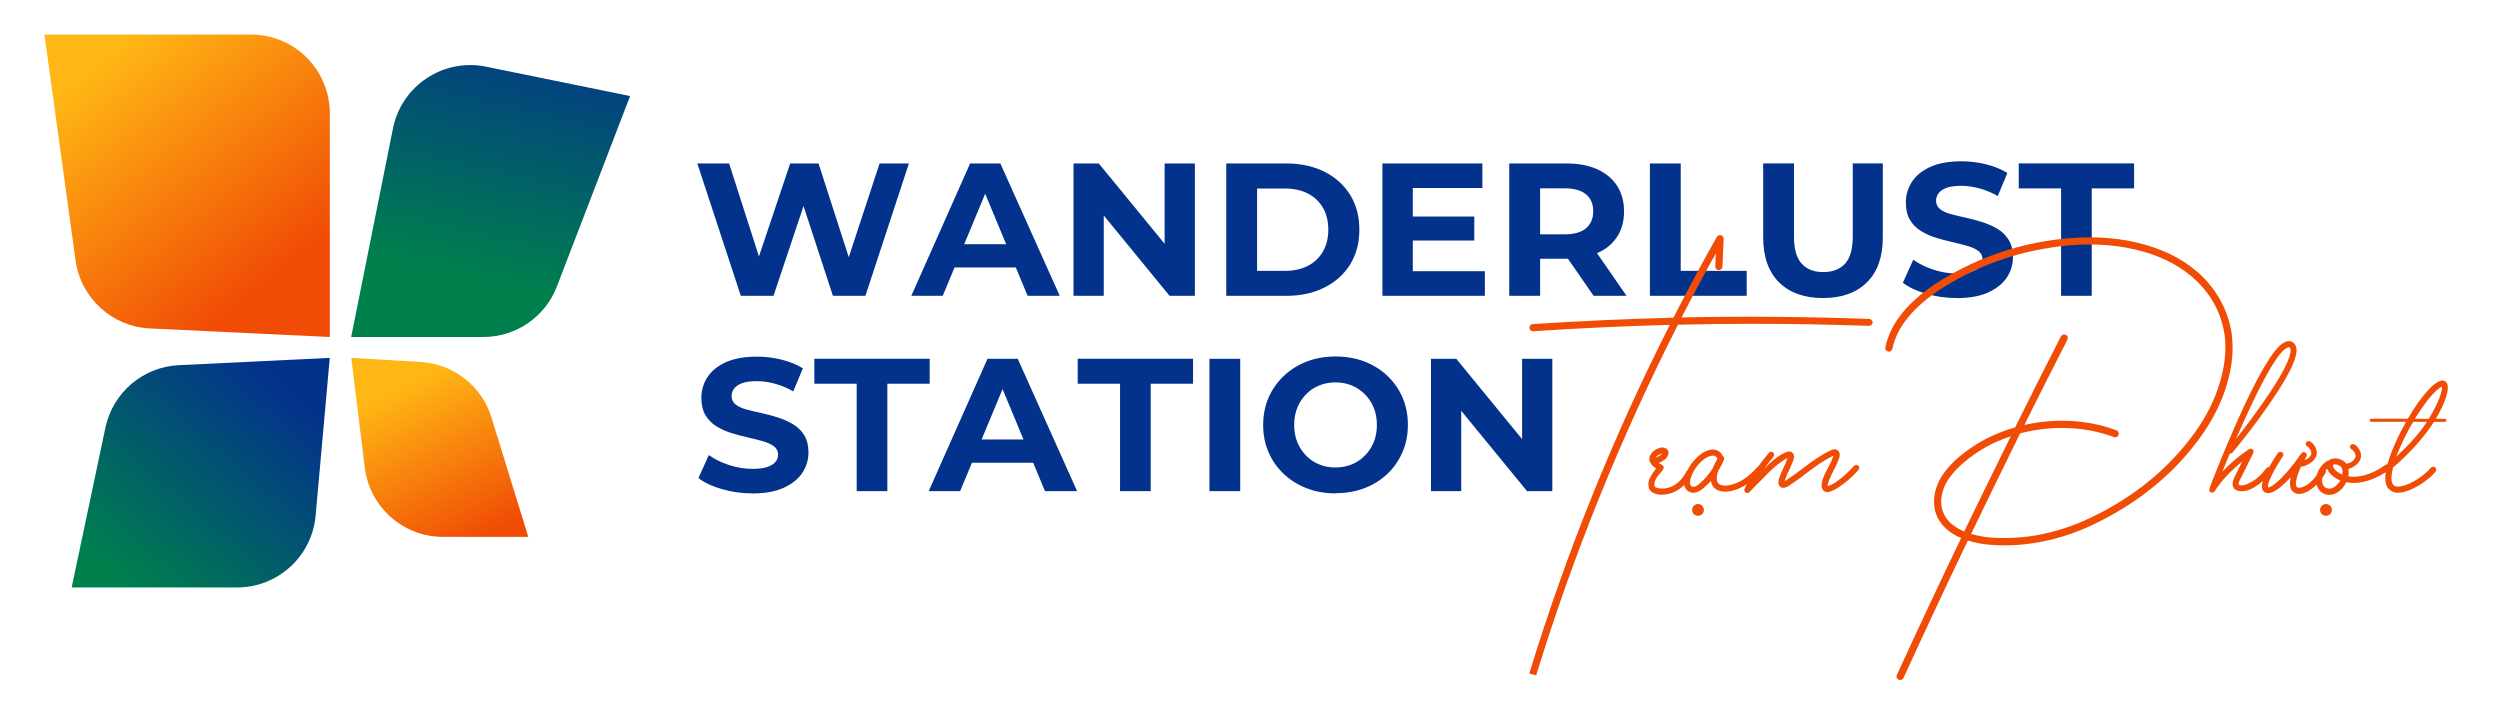 <svg width="169" height="48" viewBox="0 0 169 48" fill="none" xmlns="http://www.w3.org/2000/svg">
<path d="M3.003 2.335H16.965C19.908 2.335 22.297 4.721 22.297 7.667V22.781L10.136 22.203C7.57 22.083 5.458 20.151 5.108 17.606L3.003 2.335Z" fill="url(#paint0_linear_0_2528)"/>
<path d="M23.741 22.781H32.673C34.878 22.781 36.857 21.423 37.647 19.364L42.595 6.493L32.856 4.507C29.964 3.917 27.145 5.789 26.564 8.685L23.738 22.784L23.741 22.781Z" fill="url(#paint1_linear_0_2528)"/>
<path d="M22.297 24.192L12.084 24.686C9.665 24.802 7.627 26.537 7.126 28.909L4.844 39.712H16.028C18.787 39.712 21.089 37.607 21.336 34.858L22.293 24.189L22.297 24.192Z" fill="url(#paint2_linear_0_2528)"/>
<path d="M23.741 24.192L28.442 24.469C30.661 24.599 32.566 26.097 33.223 28.219L35.712 36.293H29.95C27.258 36.293 24.989 34.284 24.659 31.615L23.745 24.192H23.741Z" fill="url(#paint3_linear_0_2528)"/>
<path fill-rule="evenodd" clip-rule="evenodd" d="M130.224 19.861C130.885 20.051 131.575 20.148 132.289 20.148L132.296 20.151C133.14 20.151 133.844 20.025 134.405 19.768C134.965 19.511 135.386 19.174 135.662 18.757C135.939 18.34 136.076 17.88 136.076 17.376C136.076 16.915 135.979 16.528 135.789 16.218C135.599 15.908 135.349 15.661 135.042 15.477C134.735 15.294 134.398 15.144 134.031 15.024C133.664 14.903 133.294 14.803 132.92 14.723C132.546 14.643 132.206 14.56 131.899 14.48C131.592 14.4 131.345 14.286 131.158 14.143C130.972 13.999 130.878 13.809 130.878 13.569C130.878 13.382 130.935 13.212 131.052 13.059C131.168 12.905 131.349 12.785 131.595 12.695C131.842 12.605 132.186 12.561 132.58 12.561C132.973 12.561 133.38 12.621 133.807 12.735C134.235 12.848 134.648 13.022 135.049 13.252L135.699 11.694C135.289 11.44 134.812 11.243 134.261 11.107C133.711 10.97 133.157 10.903 132.593 10.903C131.749 10.903 131.048 11.03 130.491 11.28C129.934 11.534 129.52 11.871 129.247 12.291C128.973 12.711 128.836 13.179 128.836 13.689C128.836 14.156 128.926 14.546 129.11 14.857C129.293 15.167 129.54 15.421 129.851 15.611C130.161 15.804 130.501 15.958 130.871 16.071C131.242 16.185 131.609 16.285 131.976 16.365C132.339 16.448 132.68 16.532 132.99 16.622C133.3 16.708 133.551 16.825 133.737 16.965C133.924 17.105 134.018 17.296 134.018 17.532C134.018 17.719 133.958 17.883 133.837 18.023C133.717 18.166 133.531 18.28 133.28 18.363C133.03 18.447 132.7 18.49 132.289 18.49C131.752 18.49 131.218 18.4 130.691 18.227C130.164 18.053 129.71 17.829 129.337 17.556L128.633 19.114C129.033 19.421 129.564 19.671 130.224 19.861ZM123.241 20.148C121.973 20.148 120.979 19.794 120.265 19.087C119.551 18.38 119.191 17.366 119.191 16.044V11.047H121.273V15.991C121.273 16.835 121.446 17.446 121.797 17.826C122.147 18.206 122.631 18.393 123.255 18.393C123.878 18.393 124.376 18.203 124.723 17.826C125.073 17.446 125.246 16.835 125.246 15.991V11.047H127.278V16.044C127.278 17.366 126.921 18.38 126.204 19.087C125.487 19.794 124.499 20.148 123.238 20.148H123.241ZM50.078 19.995L47.139 11.05H49.288L51.305 17.337L53.415 11.05H55.333L57.377 17.386L59.46 11.05H61.442L58.503 19.995H56.304L54.319 13.929L52.291 19.995H50.078ZM61.606 19.995L65.579 11.05H67.624L71.638 19.995H69.466L68.67 18.08H64.527L63.731 19.995H61.609H61.606ZM66.599 13.097L68.017 16.508H65.18L66.599 13.097ZM72.569 11.05V19.995H74.614V14.566L79.061 19.995H80.773V11.05H78.728V16.478L74.28 11.05H72.569ZM82.895 19.995V11.05H86.959C87.929 11.05 88.787 11.237 89.528 11.607C90.268 11.977 90.849 12.498 91.266 13.165C91.683 13.836 91.893 14.62 91.893 15.524C91.893 16.428 91.683 17.212 91.266 17.883C90.849 18.55 90.268 19.071 89.528 19.441C88.787 19.811 87.929 19.998 86.959 19.998H82.895V19.995ZM84.98 18.31H86.858C87.456 18.31 87.973 18.196 88.41 17.973C88.847 17.746 89.191 17.422 89.431 17.002C89.674 16.582 89.794 16.088 89.794 15.527C89.794 14.967 89.674 14.463 89.431 14.046C89.187 13.629 88.847 13.305 88.41 13.082C87.969 12.855 87.452 12.745 86.858 12.745H84.98V18.31ZM100.377 18.333H95.51H95.506V16.261H99.663V14.64H95.506V12.711H100.21V11.05H93.451V19.995H100.377V18.333ZM102.025 19.995V11.05H105.899C106.7 11.05 107.39 11.18 107.971 11.44C108.551 11.701 108.998 12.074 109.312 12.558C109.626 13.042 109.786 13.619 109.786 14.283C109.786 14.947 109.629 15.534 109.312 16.015C108.995 16.495 108.548 16.862 107.971 17.112L107.959 17.117L109.953 19.995H107.731H107.727L105.991 17.489C105.961 17.489 105.93 17.489 105.899 17.489H104.111V19.995H102.029H102.025ZM105.782 15.841H104.111V12.732H105.782C106.413 12.732 106.89 12.868 107.213 13.135C107.537 13.405 107.701 13.786 107.701 14.28C107.701 14.773 107.537 15.157 107.213 15.431C106.89 15.704 106.413 15.841 105.782 15.841ZM111.534 11.05V19.995V19.998H118.077V18.31H113.616V11.05H111.534ZM139.329 19.995V12.735H136.467V11.047H144.264V12.735H141.401V19.995H139.332H139.329ZM48.804 33.066C49.465 33.257 50.152 33.353 50.869 33.353L50.873 33.357C51.717 33.357 52.421 33.23 52.981 32.973C53.542 32.716 53.962 32.379 54.239 31.962C54.513 31.545 54.653 31.085 54.653 30.581C54.653 30.12 54.556 29.733 54.366 29.423C54.176 29.113 53.925 28.866 53.618 28.683C53.311 28.499 52.974 28.349 52.608 28.229C52.24 28.109 51.87 28.009 51.496 27.928C51.123 27.849 50.782 27.765 50.476 27.685C50.169 27.605 49.922 27.491 49.735 27.348C49.548 27.205 49.455 27.011 49.455 26.774C49.455 26.587 49.515 26.417 49.628 26.264C49.745 26.11 49.925 25.99 50.172 25.9C50.419 25.81 50.763 25.767 51.156 25.767C51.55 25.767 51.957 25.823 52.384 25.94C52.811 26.053 53.225 26.227 53.625 26.457L54.276 24.899C53.865 24.646 53.388 24.449 52.838 24.312C52.287 24.175 51.733 24.108 51.169 24.108C50.325 24.108 49.625 24.235 49.068 24.485C48.51 24.739 48.097 25.076 47.823 25.496C47.55 25.917 47.413 26.384 47.413 26.894C47.413 27.361 47.503 27.752 47.686 28.062C47.87 28.372 48.117 28.622 48.427 28.816C48.737 29.009 49.078 29.16 49.448 29.276C49.818 29.39 50.185 29.49 50.552 29.57C50.919 29.653 51.26 29.737 51.57 29.827C51.88 29.914 52.13 30.03 52.317 30.171C52.504 30.314 52.597 30.504 52.597 30.741C52.597 30.928 52.537 31.091 52.417 31.232C52.297 31.372 52.11 31.485 51.86 31.569C51.607 31.652 51.28 31.695 50.869 31.695C50.332 31.695 49.798 31.605 49.271 31.432C48.744 31.258 48.29 31.035 47.917 30.761L47.213 32.319C47.613 32.626 48.144 32.876 48.804 33.066ZM57.912 33.2V25.94H55.05V24.252H62.847V25.94H59.984V33.2H57.912ZM66.754 24.255L62.78 33.2H62.783H64.905L65.703 31.282H69.843L70.64 33.2H72.812L68.799 24.255H66.754ZM69.19 29.71L67.773 26.302L66.356 29.71H69.19ZM75.715 33.2V25.94H72.852V24.252H80.65V25.94H77.787V33.2H75.715ZM81.757 24.255V33.2H83.839V24.255H81.757ZM90.295 33.353C89.588 33.353 88.937 33.24 88.34 33.01C87.743 32.78 87.222 32.456 86.782 32.039C86.338 31.622 85.994 31.131 85.754 30.568C85.51 30.007 85.39 29.393 85.39 28.726C85.39 28.059 85.51 27.438 85.754 26.878C85.998 26.32 86.341 25.833 86.782 25.413C87.225 24.996 87.743 24.672 88.333 24.442C88.924 24.212 89.574 24.098 90.281 24.098C90.989 24.098 91.639 24.212 92.23 24.435C92.82 24.662 93.341 24.983 93.781 25.4C94.222 25.817 94.569 26.307 94.809 26.868C95.049 27.428 95.173 28.049 95.173 28.719C95.173 29.39 95.052 30 94.809 30.564C94.565 31.128 94.222 31.622 93.781 32.039C93.341 32.456 92.82 32.78 92.23 33.003C91.639 33.23 90.992 33.34 90.295 33.34V33.353ZM90.281 31.602C90.682 31.602 91.049 31.532 91.386 31.392C91.723 31.252 92.02 31.051 92.273 30.791C92.527 30.531 92.727 30.227 92.867 29.884C93.007 29.54 93.077 29.153 93.077 28.726C93.077 28.299 93.007 27.915 92.867 27.568C92.727 27.225 92.53 26.921 92.273 26.661C92.016 26.401 91.723 26.2 91.386 26.06C91.049 25.92 90.682 25.85 90.281 25.85C89.881 25.85 89.511 25.92 89.171 26.06C88.83 26.2 88.533 26.401 88.283 26.661C88.033 26.921 87.836 27.225 87.696 27.568C87.556 27.912 87.486 28.299 87.486 28.726C87.486 29.153 87.556 29.537 87.696 29.884C87.836 30.227 88.033 30.531 88.283 30.791C88.533 31.051 88.83 31.252 89.171 31.392C89.511 31.532 89.881 31.602 90.281 31.602ZM96.734 24.255V33.2H98.779V27.771L103.226 33.2H104.938V24.255H102.893V29.684L98.445 24.255H96.734Z" fill="#03328C"/>
<path fill-rule="evenodd" clip-rule="evenodd" d="M126.591 21.8C126.581 21.927 126.481 22.027 126.334 22.027C123.708 21.936 121.086 21.89 118.454 21.89C116.785 21.89 115.111 21.91 113.432 21.95C109.556 29.577 106.359 37.477 103.844 45.655L103.38 45.528C105.866 37.41 109.032 29.547 112.879 21.96C109.792 22.04 106.713 22.187 103.647 22.394H103.627C103.51 22.394 103.4 22.287 103.39 22.167C103.39 22.02 103.47 21.92 103.617 21.91C106.773 21.703 109.939 21.556 113.125 21.476C114.063 19.631 115.041 17.816 116.055 16.021C116.125 15.911 116.222 15.874 116.342 15.904C116.452 15.944 116.519 16.031 116.519 16.151L116.438 18.026C116.428 18.153 116.332 18.263 116.182 18.263C116.055 18.253 115.945 18.153 115.955 18.006L115.985 17.139C115.187 18.57 114.417 20.008 113.676 21.459C117.916 21.369 122.14 21.409 126.351 21.559C126.478 21.559 126.588 21.66 126.588 21.806L126.591 21.8ZM113.853 32.785C113.385 33.256 112.815 33.44 112.355 33.44H112.238C111.814 33.4 111.557 33.253 111.467 32.996C111.397 32.73 111.427 32.483 111.557 32.256C111.684 32.029 111.814 31.832 111.941 31.685H111.951C111.951 31.685 111.951 31.675 111.961 31.675C111.851 31.605 111.754 31.529 111.664 31.428C111.547 31.282 111.487 31.151 111.497 31.045V31.005C111.487 30.808 111.674 30.461 112.138 30.294C112.285 30.234 112.435 30.234 112.572 30.294C112.672 30.334 112.738 30.394 112.768 30.481C112.839 30.668 112.738 30.875 112.612 31.005C112.465 31.131 112.295 31.232 112.128 31.302C112.198 31.352 112.265 31.392 112.335 31.418C112.395 31.438 112.435 31.478 112.452 31.525C112.472 31.575 112.472 31.635 112.452 31.682C112.423 31.748 112.36 31.828 112.28 31.929L112.265 31.949C112.028 32.196 111.771 32.549 111.851 32.866C111.861 32.916 111.998 33.013 112.265 33.023C112.825 33.073 113.536 32.776 114 31.879C114.017 31.84 114.041 31.811 114.071 31.791C114.18 31.57 114.316 31.364 114.48 31.175C114.747 30.858 115.014 30.641 115.271 30.514C115.548 30.387 115.785 30.357 115.991 30.414C116.218 30.484 116.365 30.611 116.455 30.818C116.545 30.868 116.572 30.965 116.545 31.075C116.435 31.342 116.308 31.588 116.162 31.815C115.995 32.269 116.015 32.576 116.212 32.723C116.458 32.88 116.832 32.86 117.336 32.673C117.84 32.476 118.313 32.119 118.767 31.608C118.789 31.584 118.813 31.566 118.84 31.554C119.055 31.257 119.299 30.944 119.571 30.614C119.651 30.524 119.768 30.504 119.858 30.584C119.948 30.664 119.958 30.781 119.888 30.871C119.661 31.138 119.455 31.415 119.268 31.679C119.751 31.175 120.265 30.751 120.776 30.554C120.903 30.504 121.013 30.514 121.113 30.564C121.203 30.614 121.249 30.691 121.27 30.791C121.28 30.898 121.259 31.008 121.229 31.108C121.139 31.355 121.043 31.582 120.933 31.809C120.822 32.016 120.746 32.232 120.676 32.439C120.666 32.479 120.656 32.509 120.646 32.529C120.651 32.524 120.656 32.522 120.661 32.519C120.666 32.517 120.671 32.514 120.676 32.509C121.059 32.263 121.456 31.985 121.84 31.682C122.481 31.198 123.121 30.734 123.782 30.431C123.949 30.361 124.089 30.351 124.195 30.421C124.246 30.451 124.332 30.521 124.362 30.668C124.372 30.794 124.352 30.925 124.302 31.041C124.222 31.268 124.105 31.515 123.959 31.792C123.946 31.819 123.932 31.847 123.917 31.876L123.917 31.876C123.756 32.199 123.518 32.676 123.555 32.856C123.909 32.806 124.649 32.246 125.33 31.495C125.419 31.416 125.535 31.405 125.625 31.484C125.701 31.564 125.708 31.677 125.63 31.765C125.216 32.279 124.042 33.283 123.508 33.263C123.381 33.263 123.291 33.193 123.251 33.147C122.984 32.803 123.241 32.239 123.588 31.599C123.735 31.332 123.835 31.105 123.905 30.908C123.925 30.868 123.935 30.838 123.935 30.808C123.335 31.085 122.701 31.538 122.08 32.012C121.697 32.319 121.3 32.593 120.896 32.86C120.699 32.976 120.532 33.007 120.402 32.95C120.332 32.92 120.255 32.84 120.225 32.683C120.215 32.593 120.225 32.466 120.275 32.319C120.355 32.082 120.452 31.855 120.562 31.629C120.669 31.412 120.759 31.195 120.829 30.988V30.968C120.265 31.245 119.665 31.815 119.104 32.409L118.257 33.267C118.217 33.307 118.167 33.327 118.12 33.327C118.073 33.327 118.03 33.317 118.003 33.297C117.923 33.227 117.896 33.13 117.933 33.04C117.977 32.944 118.026 32.844 118.08 32.743C117.293 33.244 116.465 33.397 115.975 33.056C115.848 32.966 115.698 32.79 115.658 32.513C115.501 32.679 115.331 32.85 115.164 32.996C115.017 33.123 114.847 33.223 114.65 33.293L114.64 33.295C114.584 33.304 114.53 33.313 114.483 33.313C114.287 33.313 114.12 33.233 113.99 33.087C113.921 33.001 113.875 32.901 113.853 32.785ZM112.335 30.698C112.335 30.698 112.355 30.668 112.365 30.658C112.345 30.658 112.315 30.668 112.285 30.678C112.098 30.758 111.968 30.845 111.921 30.935C112.068 30.884 112.208 30.808 112.335 30.698ZM115.885 30.808C115.975 30.838 116.061 30.915 116.091 31.025L116.088 31.031C115.958 31.258 115.861 31.455 115.791 31.642C115.544 32.046 115.237 32.389 114.894 32.686C114.787 32.793 114.667 32.863 114.54 32.903C114.47 32.913 114.373 32.913 114.303 32.833C114.233 32.733 114.223 32.566 114.293 32.319C114.49 31.689 115.004 31.095 115.448 30.888C115.578 30.828 115.694 30.798 115.785 30.798C115.825 30.798 115.855 30.798 115.885 30.808ZM114.79 34.868C114.997 34.868 115.184 34.701 115.184 34.474C115.184 34.248 114.997 34.071 114.79 34.071C114.563 34.071 114.387 34.248 114.387 34.474C114.387 34.701 114.563 34.868 114.79 34.868ZM150.526 26.023C150.893 24.809 151.01 23.655 150.863 22.58H150.87C150.643 21.109 149.992 19.818 148.908 18.714C147.89 17.719 146.589 16.989 145.011 16.545C143.443 16.091 141.698 15.944 139.773 16.111C136.647 16.395 133.787 17.352 131.192 18.96C129.03 20.312 127.789 21.82 127.452 23.478C127.422 23.628 127.502 23.735 127.649 23.765C127.779 23.795 127.895 23.705 127.926 23.578C128.239 22.057 129.414 20.655 131.455 19.374C133.991 17.806 136.77 16.879 139.81 16.592C141.655 16.431 143.329 16.572 144.841 16.995C146.352 17.419 147.593 18.11 148.561 19.057C149.578 20.081 150.179 21.276 150.386 22.647C150.513 23.665 150.402 24.749 150.049 25.903C149.702 27.058 149.141 28.172 148.361 29.256C146.596 31.695 144.227 33.627 141.248 35.038C139.009 36.083 136.75 36.516 134.471 36.33C134.164 36.309 133.751 36.229 133.247 36.093C134.341 33.824 135.446 31.555 136.56 29.296C138.662 28.746 140.891 28.803 142.892 29.543C143.042 29.593 143.169 29.523 143.219 29.407C143.259 29.276 143.199 29.14 143.073 29.09C141.107 28.352 138.929 28.262 136.847 28.726C137.814 26.791 138.779 24.869 139.756 22.964C139.823 22.834 139.773 22.687 139.646 22.637C139.526 22.57 139.389 22.62 139.319 22.737C138.275 24.779 137.241 26.831 136.223 28.893C134.795 29.296 133.541 29.957 132.446 30.875C131.756 31.465 131.272 32.069 131.005 32.679C130.658 33.5 130.648 34.268 130.975 34.978C131.319 35.659 131.912 36.093 132.573 36.37C131.095 39.446 129.644 42.535 128.232 45.621C128.162 45.741 128.222 45.878 128.349 45.948C128.379 45.958 128.419 45.968 128.449 45.968C128.539 45.968 128.616 45.922 128.676 45.831C130.097 42.725 131.549 39.626 133.027 36.54C133.611 36.71 134.074 36.797 134.428 36.817C134.772 36.847 135.129 36.867 135.492 36.867C137.474 36.867 139.546 36.393 141.451 35.485C144.51 34.034 146.946 32.052 148.751 29.547C149.568 28.412 150.162 27.238 150.526 26.023ZM132.773 31.248C133.691 30.471 134.735 29.877 135.929 29.493C135.779 29.8 135.628 30.106 135.477 30.412L135.476 30.415L135.475 30.417L135.474 30.419L135.474 30.419C134.571 32.252 133.668 34.084 132.783 35.926C132.219 35.699 131.699 35.325 131.412 34.761C131.145 34.188 131.165 33.557 131.452 32.876C131.689 32.333 132.133 31.792 132.773 31.248ZM153.389 31.581C153.318 31.572 153.252 31.601 153.198 31.662C152.861 32.096 152.538 32.393 152.231 32.559C151.927 32.726 151.717 32.806 151.59 32.806C151.583 32.806 151.574 32.806 151.564 32.807C151.509 32.808 151.423 32.81 151.363 32.776C151.297 32.726 151.373 32.499 151.413 32.459L152.321 30.624C152.361 30.534 152.351 30.448 152.281 30.377C152.201 30.327 152.104 30.317 152.024 30.367C151.363 30.811 150.773 31.315 150.229 31.886C150.264 31.8 150.299 31.713 150.336 31.623L150.337 31.622C150.458 31.324 150.589 31.001 150.733 30.661C150.789 30.671 150.84 30.651 150.89 30.621C150.91 30.621 152.478 28.719 153.712 26.864C154.136 26.234 154.5 25.64 154.786 25.079C155.073 24.515 155.23 24.062 155.25 23.708C155.25 23.471 155.18 23.291 155.033 23.174C154.927 23.067 154.69 22.987 154.363 23.174C153.662 23.598 152.618 25.366 151.227 28.492L151.213 28.523C151.029 28.941 150.807 29.445 150.556 30.041C150.299 30.641 150.062 31.221 149.845 31.775C149.622 32.31 149.477 32.709 149.386 32.957L149.386 32.958L149.382 32.97C149.382 32.98 149.372 32.98 149.372 32.98V32.99L149.382 33C149.352 33.077 149.342 33.127 149.342 33.137C149.362 33.223 149.418 33.283 149.508 33.303H149.548C149.615 33.303 149.665 33.273 149.715 33.203C150.159 32.503 150.779 31.842 151.57 31.201L151.046 32.266C150.773 32.816 151.02 33.063 151.156 33.123C151.313 33.213 151.473 33.213 151.62 33.203C151.91 33.203 152.417 33.011 152.968 32.514C152.899 32.745 152.888 32.937 152.938 33.093C152.998 33.223 153.098 33.3 153.235 33.33C153.639 33.4 154.233 32.936 154.853 32.256C154.766 32.619 154.786 32.896 154.893 33.103C155.013 33.29 155.19 33.39 155.417 33.39C155.791 33.384 156.218 33.147 156.603 32.761C156.651 32.939 156.743 33.098 156.882 33.237C157.048 33.383 157.235 33.453 157.462 33.453C157.509 33.453 157.559 33.453 157.609 33.444C157.836 33.404 158.043 33.293 158.24 33.107C158.406 32.956 158.523 32.78 158.613 32.593C159.284 32.742 160.192 32.605 161.278 31.925C161.205 32.418 161.259 32.78 161.442 33.013C161.553 33.143 161.759 33.31 162.123 33.31C162.97 33.29 164.205 32.449 164.649 31.879C164.719 31.789 164.699 31.672 164.619 31.592C164.529 31.522 164.402 31.542 164.322 31.622C164.105 31.895 163.768 32.172 163.324 32.449C162.88 32.726 162.473 32.873 162.12 32.893C161.953 32.893 161.836 32.846 161.766 32.756C161.629 32.569 161.629 32.182 161.766 31.612C163.001 30.558 163.918 29.473 164.539 28.516H165.279C165.329 28.516 165.379 28.479 165.379 28.409C165.379 28.359 165.329 28.309 165.279 28.309H164.669L164.662 28.306C165.343 27.174 165.59 26.284 165.423 25.92C165.346 25.773 165.216 25.703 165.049 25.723C164.735 25.8 164.368 26.087 163.965 26.571C163.561 27.054 163.154 27.635 162.77 28.306H160.295C160.245 28.306 160.195 28.356 160.195 28.406C160.195 28.472 160.245 28.512 160.295 28.512H162.654C162.23 29.263 161.886 29.974 161.639 30.634C161.539 30.903 161.457 31.151 161.395 31.38C161.357 31.38 161.316 31.392 161.276 31.418C160.258 32.129 159.391 32.316 158.75 32.199C158.76 32.119 158.77 32.042 158.78 31.952C158.78 31.862 158.77 31.785 158.75 31.705C159.324 31.538 159.838 31.015 159.501 30.414C159.424 30.267 159.294 30.101 159.137 30.03C158.883 29.95 158.733 30.284 158.99 30.394C159.12 30.454 159.287 30.761 159.227 30.908C159.12 31.195 158.843 31.302 158.617 31.352C158.536 31.241 158.44 31.165 158.33 31.105C158.193 31.038 158.063 30.998 157.936 30.988C157.729 30.978 157.572 31.015 157.462 31.105C157.018 31.261 156.715 31.731 156.604 32.138C156.2 32.67 155.729 32.976 155.414 32.976C155.307 32.976 155.277 32.936 155.247 32.896C155.207 32.856 155.117 32.563 155.434 31.812C155.46 31.722 155.5 31.635 155.55 31.545H155.57C156.211 31.448 156.882 30.885 156.508 30.214C156.431 30.067 156.301 29.9 156.144 29.83C155.887 29.75 155.741 30.084 155.998 30.194C156.124 30.254 156.294 30.561 156.234 30.708C156.154 30.935 155.967 31.041 155.781 31.101C155.801 31.064 155.824 31.024 155.85 30.981C155.871 30.945 155.894 30.906 155.917 30.864C155.964 30.774 155.957 30.648 155.847 30.598C155.757 30.531 155.641 30.558 155.57 30.648C154.466 32.256 153.569 32.976 153.322 32.946C153.282 32.826 153.362 32.559 153.559 32.156C153.756 31.742 154.012 31.308 154.319 30.855C154.386 30.764 154.376 30.648 154.269 30.578C154.179 30.511 154.052 30.538 153.982 30.628C153.926 30.704 153.796 30.901 153.599 31.218C153.528 31.335 153.457 31.456 153.389 31.581ZM157.152 32.926C156.996 32.781 156.936 32.546 156.984 32.311C157.064 32.2 157.141 32.082 157.212 31.959C157.237 31.899 157.243 31.843 157.226 31.794C157.256 31.753 157.288 31.714 157.322 31.675C157.362 31.812 157.452 31.952 157.579 32.079C157.716 32.226 157.923 32.356 158.21 32.483H158.206C158.136 32.593 158.056 32.7 157.949 32.8C157.863 32.89 157.722 32.996 157.536 33.026C157.389 33.043 157.262 33.017 157.152 32.926ZM153.672 24.582C153.278 25.223 152.855 26.003 152.411 26.921C151.967 27.838 151.554 28.756 151.15 29.674C152.324 28.202 154.92 24.712 154.84 23.645C154.83 23.545 154.79 23.498 154.78 23.498C154.77 23.488 154.75 23.468 154.72 23.468C154.71 23.468 154.69 23.468 154.67 23.478C154.403 23.578 154.079 23.942 153.672 24.582ZM157.636 34.474C157.636 34.701 157.449 34.868 157.242 34.868C157.015 34.868 156.838 34.701 156.838 34.474C156.838 34.248 157.015 34.071 157.242 34.071C157.449 34.071 157.636 34.248 157.636 34.474ZM158.356 31.939C158.366 31.822 158.326 31.692 158.286 31.602C158.226 31.512 158.119 31.445 157.969 31.405C157.843 31.375 157.742 31.405 157.732 31.415L157.722 31.425C157.682 31.495 157.722 31.632 157.869 31.779C157.979 31.895 158.136 31.996 158.343 32.086C158.353 32.036 158.353 31.985 158.353 31.939H158.356ZM164.058 28.516C163.584 29.246 162.894 30.027 161.996 30.864L162.026 30.774C162.33 29.994 162.697 29.236 163.131 28.516H164.058ZM165.072 26.14C165.122 26.404 164.866 27.205 164.185 28.309H163.247C163.968 27.138 164.669 26.297 165.072 26.14Z" fill="#F04C05"/>
<defs>
<linearGradient id="paint0_linear_0_2528" x1="6.633" y1="3.537" x2="18.747" y2="18.553" gradientUnits="userSpaceOnUse">
<stop offset="0.03" stop-color="#FFB715"/>
<stop offset="1" stop-color="#F04C05"/>
</linearGradient>
<linearGradient id="paint1_linear_0_2528" x1="31.882" y1="19.234" x2="36.143" y2="0.864" gradientUnits="userSpaceOnUse">
<stop offset="0.02" stop-color="#00804D"/>
<stop offset="1" stop-color="#03328C"/>
</linearGradient>
<linearGradient id="paint2_linear_0_2528" x1="7.834" y1="39.512" x2="19.274" y2="26.337" gradientUnits="userSpaceOnUse">
<stop offset="0.02" stop-color="#00804D"/>
<stop offset="1" stop-color="#03328C"/>
</linearGradient>
<linearGradient id="paint3_linear_0_2528" x1="26.788" y1="25.853" x2="32.119" y2="36.566" gradientUnits="userSpaceOnUse">
<stop offset="0.03" stop-color="#FFB715"/>
<stop offset="1" stop-color="#F04C05"/>
</linearGradient>
</defs>
</svg>
